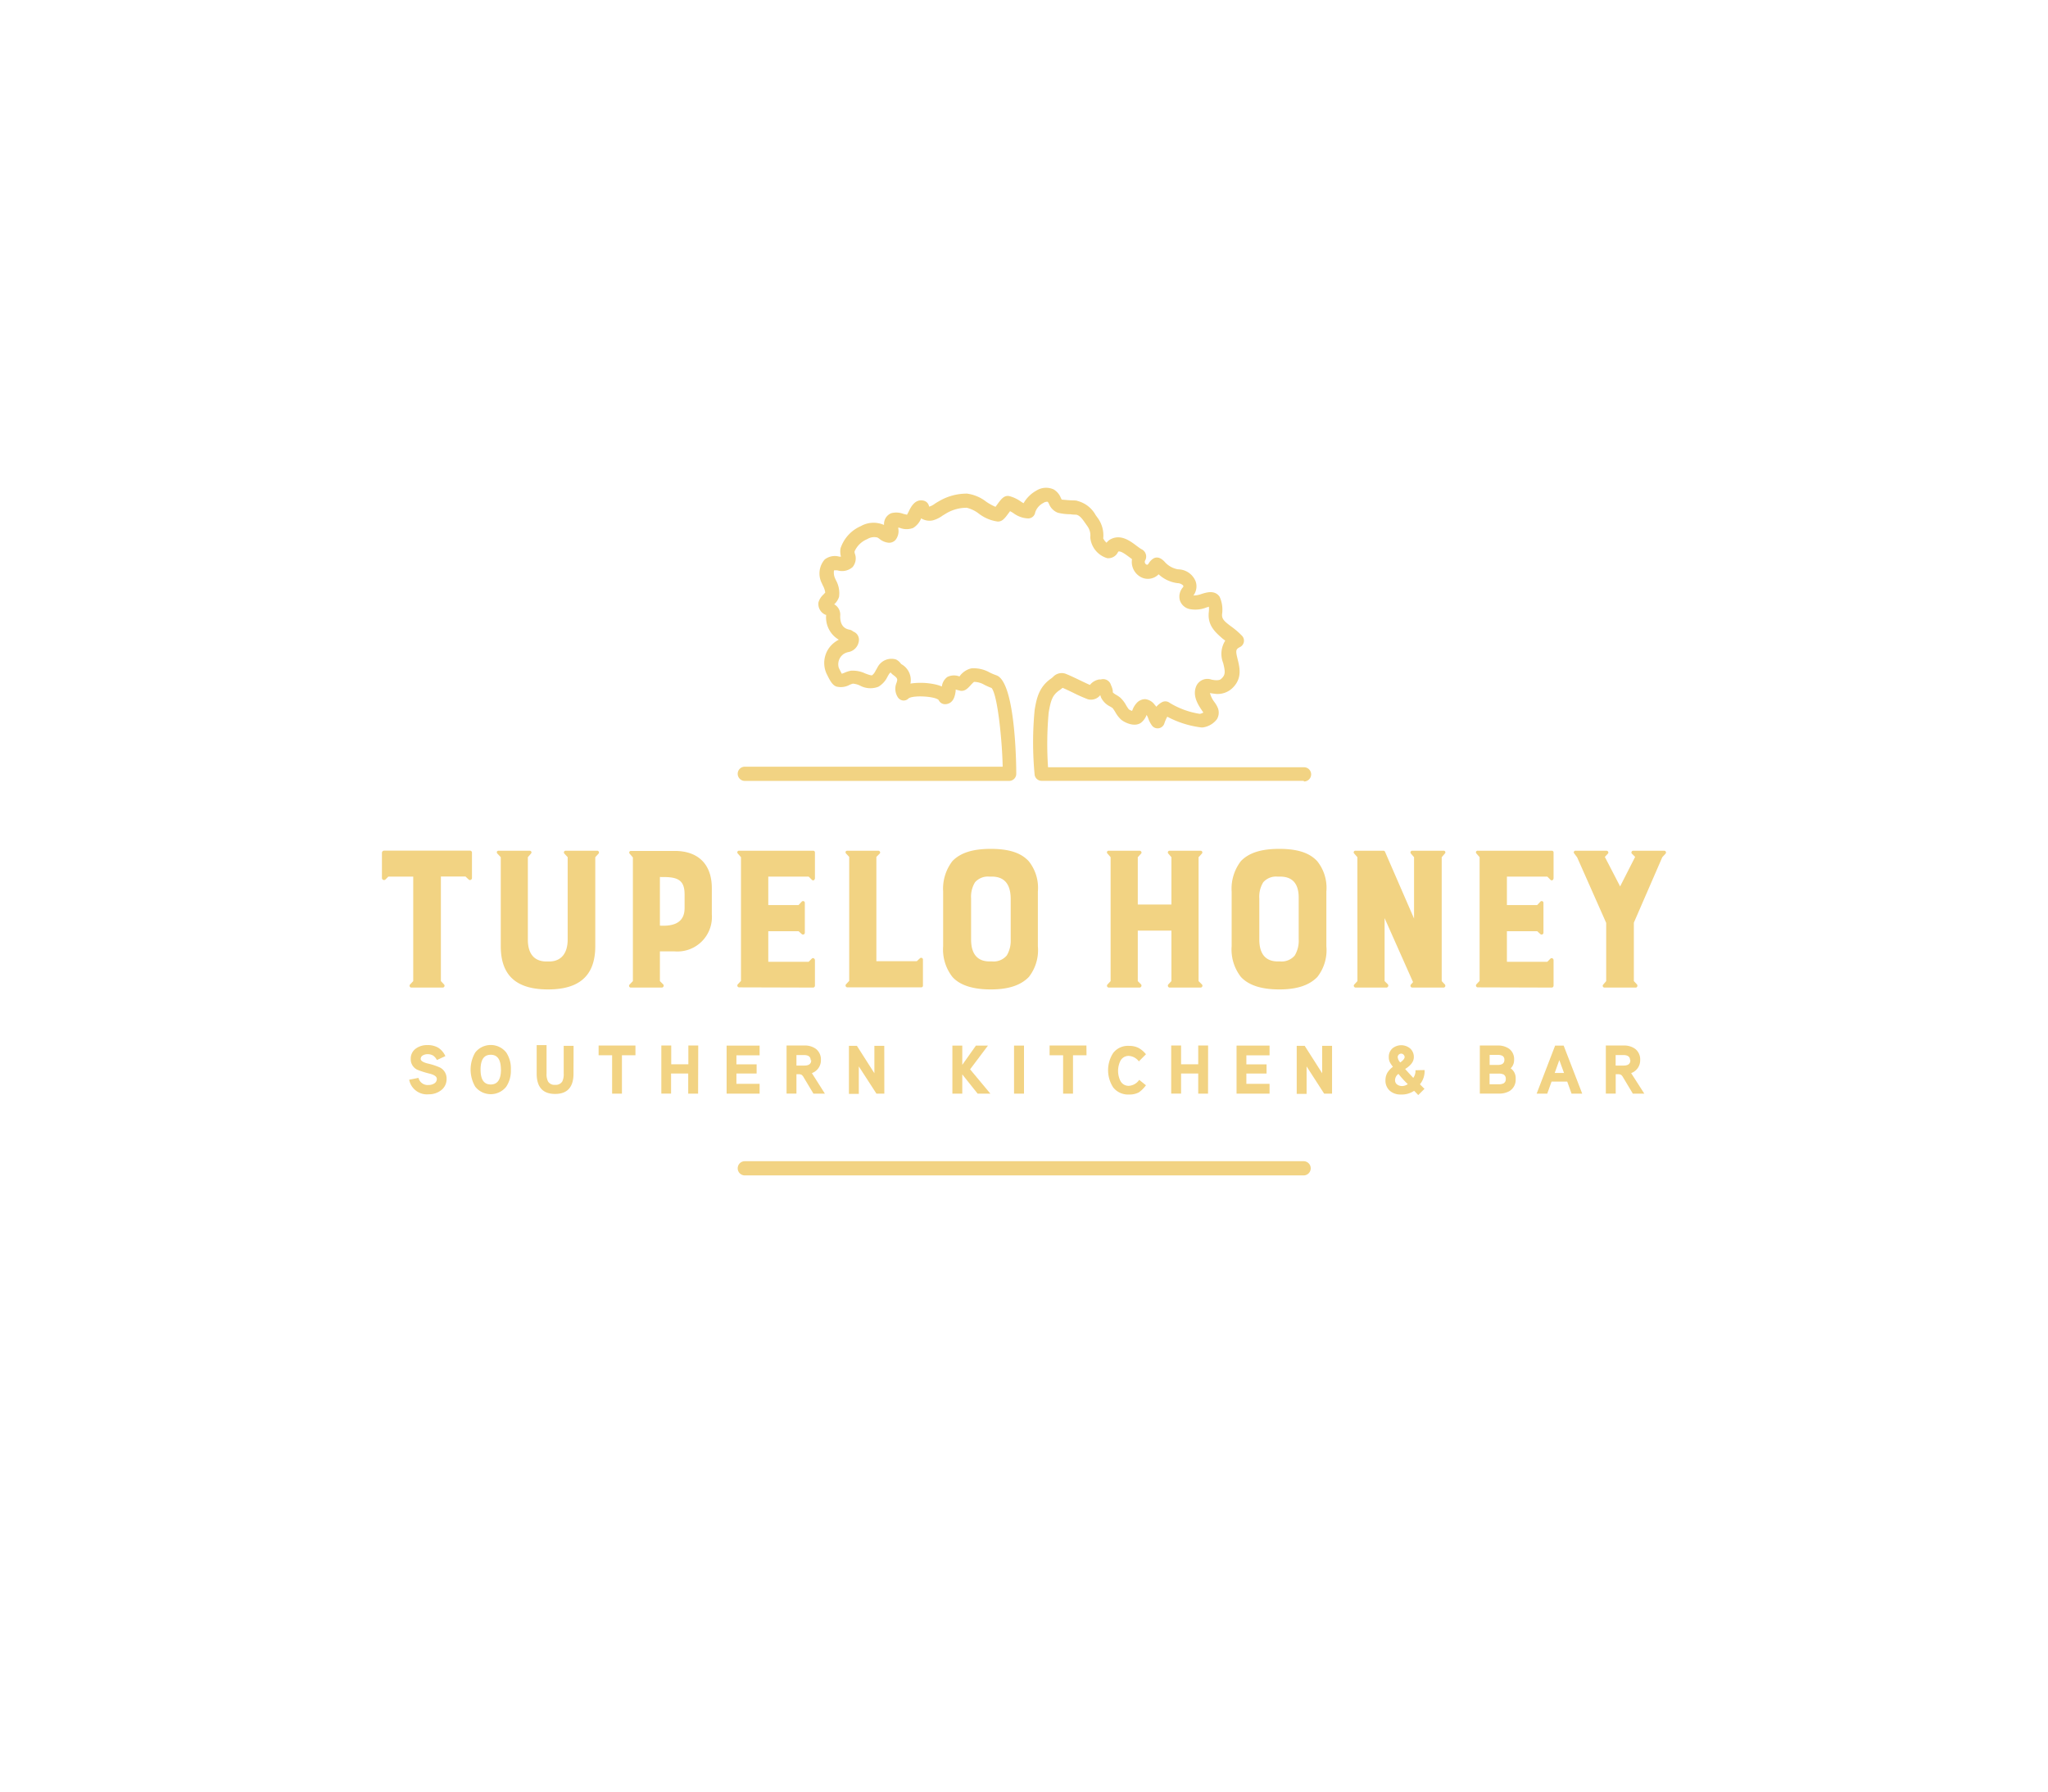 <svg id="Layer_1" data-name="Layer 1" xmlns="http://www.w3.org/2000/svg" viewBox="0 0 288 252"><defs><style>.cls-1{fill:#f2d383;}</style></defs><title>H-Yellow-lockup</title><path class="cls-1" d="M104.74,165.33a1,1,0,1,1,0-2h78.58a1,1,0,1,1,0,2Z"/><path class="cls-1" d="M62.8,151.75a1.94,1.94,0,0,1-.78,1.61,2.78,2.78,0,0,1-1.75.56,2.54,2.54,0,0,1-2.73-2.05l1.31-.26a1.32,1.32,0,0,0,1.42,1,1.43,1.43,0,0,0,.77-.2.74.74,0,0,0,.39-.65q0-.47-.95-.73a13.12,13.12,0,0,1-1.77-.55,1.63,1.63,0,0,1-.95-1.54,1.72,1.72,0,0,1,.73-1.46,2.64,2.64,0,0,1,1.61-.48,2.89,2.89,0,0,1,1.53.37,2.74,2.74,0,0,1,1,1.18l-1.19.55a1.67,1.67,0,0,0-.54-.63,1.48,1.48,0,0,0-.79-.19,1.27,1.27,0,0,0-.61.15.57.57,0,0,0-.34.51q0,.39.95.64a8.94,8.94,0,0,1,1.77.58A1.72,1.72,0,0,1,62.8,151.75Z"/><path class="cls-1" d="M71.84,150.45a4.05,4.05,0,0,1-.65,2.4,2.78,2.78,0,0,1-4.36,0,4.77,4.77,0,0,1,0-4.81,2.78,2.78,0,0,1,4.36,0A4.05,4.05,0,0,1,71.84,150.45Zm-1.4,0q0-2.09-1.43-2.09t-1.43,2.09q0,2.09,1.43,2.09T70.45,150.45Z"/><path class="cls-1" d="M80.65,151q0,2.87-2.59,2.87T75.47,151v-4h1.39V151a2.27,2.27,0,0,0,.21,1.12,1.05,1.05,0,0,0,1,.47,1.07,1.07,0,0,0,1-.47,2.32,2.32,0,0,0,.2-1.13v-3.89h1.39Z"/><path class="cls-1" d="M89.36,148.43h-1.9v5.4H86.08v-5.4h-1.9v-1.37h5.18Z"/><path class="cls-1" d="M98.17,153.83H96.78V151H94.37v2.82H93v-6.76h1.39v2.64h2.41v-2.64h1.39Z"/><path class="cls-1" d="M106.82,153.83h-4.64v-6.76h4.64v1.37h-3.26v1.27h2.84V151h-2.84v1.45h3.26Z"/><path class="cls-1" d="M116,153.83h-1.61l-1.36-2.27a1.2,1.2,0,0,0-.29-.37.76.76,0,0,0-.42-.09H112v2.72h-1.39v-6.76h2.48a2.6,2.6,0,0,1,1.67.49,1.88,1.88,0,0,1,.68,1.56,1.91,1.91,0,0,1-1.27,1.83Zm-2-4.7q0-.73-.95-.73H112v1.48h1.12Q114.08,149.88,114.08,149.13Z"/><path class="cls-1" d="M124.36,153.83h-1.11L120.77,150v3.86h-1.39v-6.76h1.12l2.46,3.86v-3.86h1.39Z"/><path class="cls-1" d="M139.27,153.83h-1.79l-2.16-2.71v2.71h-1.39v-6.76h1.39v2.71l1.92-2.71h1.69l-2.51,3.34Z"/><path class="cls-1" d="M144,153.83H142.6v-6.76H144Z"/><path class="cls-1" d="M152.79,148.43h-1.9v5.4h-1.39v-5.4h-1.9v-1.37h5.18Z"/><path class="cls-1" d="M161.15,152.65a4.29,4.29,0,0,1-1,1,2.78,2.78,0,0,1-1.38.3,2.65,2.65,0,0,1-2.23-1,4.45,4.45,0,0,1,0-4.84,2.61,2.61,0,0,1,2.22-1,2.9,2.9,0,0,1,1.33.28,3.43,3.43,0,0,1,1.06.9l-1,1a1.91,1.91,0,0,0-1.4-.77,1.29,1.29,0,0,0-1.19.69,3.2,3.2,0,0,0,0,2.83,1.29,1.29,0,0,0,1.19.69,1.9,1.9,0,0,0,1.45-.84Z"/><path class="cls-1" d="M169.88,153.83H168.5V151h-2.41v2.82H164.7v-6.76h1.39v2.64h2.41v-2.64h1.39Z"/><path class="cls-1" d="M178.53,153.83h-4.64v-6.76h4.64v1.37h-3.26v1.27h2.84V151h-2.84v1.45h3.26Z"/><path class="cls-1" d="M187.32,153.83h-1.11L183.74,150v3.86h-1.39v-6.76h1.12l2.46,3.86v-3.86h1.39Z"/><path class="cls-1" d="M200.33,150.51a2.88,2.88,0,0,1-.65,2q.4.42.64.64l-.88.88q-.35-.38-.58-.6a3.09,3.09,0,0,1-1.88.52,2.25,2.25,0,0,1-1.53-.52,1.89,1.89,0,0,1-.62-1.47,2.11,2.11,0,0,1,.28-1.09,3.12,3.12,0,0,1,.77-.82,4,4,0,0,1-.42-.62,1.56,1.56,0,0,1-.16-.73,1.58,1.58,0,0,1,.49-1.22,1.95,1.95,0,0,1,2.52,0,1.58,1.58,0,0,1,.51,1.22q0,.91-1.22,1.66.22.26,1.14,1.25a1.64,1.64,0,0,0,.31-1.07Zm-2.34,2a12.77,12.77,0,0,1-1.33-1.46,1.1,1.1,0,0,0-.48.86.73.73,0,0,0,.29.63,1.15,1.15,0,0,0,.71.22A1.48,1.48,0,0,0,198,152.47Zm-.46-3.81a.5.5,0,0,0-.15-.35.45.45,0,0,0-.34-.15.5.5,0,0,0-.49.49,1.28,1.28,0,0,0,.36.75Q197.53,149,197.53,148.66Z"/><path class="cls-1" d="M213.14,151.76a1.86,1.86,0,0,1-.89,1.72,2.93,2.93,0,0,1-1.52.34h-2.63v-6.76h2.48a2.67,2.67,0,0,1,1.66.47,1.8,1.8,0,0,1,.68,1.53,1.62,1.62,0,0,1-.48,1.21A1.66,1.66,0,0,1,213.14,151.76Zm-1.59-2.69a.59.59,0,0,0-.29-.57,1.42,1.42,0,0,0-.67-.12h-1.11v1.41h1.11a1.36,1.36,0,0,0,.67-.13A.63.63,0,0,0,211.55,149.07Zm.2,2.7a.67.67,0,0,0-.31-.64,1.68,1.68,0,0,0-.72-.12h-1.25v1.5h1.25a1.53,1.53,0,0,0,.72-.13A.64.64,0,0,0,211.75,151.77Z"/><path class="cls-1" d="M222.5,153.83H221l-.61-1.7h-2.2l-.61,1.7h-1.49l2.6-6.76h1.2Zm-2.56-2.91-.66-1.81-.65,1.81Z"/><path class="cls-1" d="M231.23,153.83h-1.61l-1.36-2.27a1.2,1.2,0,0,0-.29-.37.76.76,0,0,0-.42-.09h-.34v2.72h-1.39v-6.76h2.48a2.6,2.6,0,0,1,1.67.49,1.88,1.88,0,0,1,.68,1.56,1.91,1.91,0,0,1-1.27,1.83Zm-2-4.7q0-.73-.95-.73H227.2v1.48h1.12Q229.27,149.88,229.27,149.13Z"/><path class="cls-1" d="M54.18,123.73a.3.3,0,0,1-.47-.22v-3.57a.31.31,0,0,1,.29-.29H66.08a.27.27,0,0,1,.29.29v3.57c0,.22-.29.36-.44.22l-.47-.44H62V138l.44.47a.26.26,0,0,1-.18.44H57.85a.26.26,0,0,1-.18-.44l.44-.47V123.3H54.61Z"/><path class="cls-1" d="M69.94,120.06c-.15-.18-.07-.4.18-.4h4.33c.29,0,.36.25.22.4l-.44.51v11.58c0,2.55,1.42,3.09,2.62,3.09h.36c1.78,0,2.62-1.24,2.62-3.09V120.57l-.47-.51a.24.24,0,0,1,.18-.4H84a.25.25,0,0,1,.18.4l-.47.51v12.52c0,4.19-2.29,6.08-6.63,6.08-4.11,0-6.66-1.64-6.66-6.08V120.57Z"/><path class="cls-1" d="M92.8,138l.47.47a.27.27,0,0,1-.22.44H88.73a.25.25,0,0,1-.18-.44L89,138v-17.4l-.44-.51a.23.23,0,0,1,.18-.4h6.15c3.24,0,5.21,1.82,5.21,5.24v3.68a4.85,4.85,0,0,1-5.21,5.21H92.8Zm.47-7.79c1.6,0,3-.51,3-2.48v-1.93c0-2-.95-2.44-3-2.44H92.8v6.84Z"/><path class="cls-1" d="M103.94,138.88a.26.26,0,0,1-.18-.44l.44-.47v-17.4l-.44-.51a.23.23,0,0,1,.18-.4h10.41a.24.24,0,0,1,.25.22v3.64c0,.22-.22.44-.44.22l-.44-.44h-5.68v4h4.26l.44-.47a.25.25,0,0,1,.44.18v4.19a.26.26,0,0,1-.44.18l-.44-.4h-4.26v4.3h5.68l.44-.44c.18-.18.44,0,.44.22v3.6a.27.27,0,0,1-.25.25Z"/><path class="cls-1" d="M129.39,134.77a.25.25,0,0,1,.4.22v3.64a.24.24,0,0,1-.22.25H119.16a.26.26,0,0,1-.18-.44l.44-.47V120.53l-.44-.47c-.15-.18-.07-.4.18-.4h4.33c.25,0,.36.25.22.4l-.47.47V135.2h5.68Z"/><path class="cls-1" d="M133.94,137.42a6.28,6.28,0,0,1-1.31-4.33v-7.68a6.37,6.37,0,0,1,1.31-4.3c1.13-1.16,2.84-1.71,5.39-1.71s4.26.55,5.35,1.75a6,6,0,0,1,1.27,4.26v7.68a6.11,6.11,0,0,1-1.27,4.33c-1.13,1.16-2.84,1.75-5.35,1.75S135,138.59,133.94,137.42Zm5.53-14.12h-.36a2.41,2.41,0,0,0-2,.8,3.9,3.9,0,0,0-.55,2.29v5.75c0,2.55,1.38,3.09,2.58,3.09h.36a2.41,2.41,0,0,0,2.08-.84,4.06,4.06,0,0,0,.55-2.26v-5.75C142.1,123.81,140.71,123.3,139.47,123.3Z"/><path class="cls-1" d="M156.18,120.57l-.44-.51a.23.23,0,0,1,.18-.4h4.33c.22,0,.36.25.22.4l-.47.51v6.66h4.73v-6.66l-.44-.51a.24.24,0,0,1,.18-.4h4.37a.24.24,0,0,1,.18.4l-.47.51V138l.47.47a.26.26,0,0,1-.18.44h-4.37a.27.27,0,0,1-.18-.44l.44-.47v-7.1H160V138l.47.47a.28.28,0,0,1-.22.44h-4.33a.26.26,0,0,1-.18-.44l.44-.47Z"/><path class="cls-1" d="M174.51,137.42a6.28,6.28,0,0,1-1.31-4.33v-7.68a6.37,6.37,0,0,1,1.31-4.3c1.13-1.16,2.84-1.71,5.39-1.71s4.26.55,5.35,1.75a6,6,0,0,1,1.27,4.26v7.68a6.11,6.11,0,0,1-1.27,4.33c-1.13,1.16-2.84,1.75-5.35,1.75S175.6,138.59,174.51,137.42ZM180,123.3h-.36a2.41,2.41,0,0,0-2,.8,3.9,3.9,0,0,0-.55,2.29v5.75c0,2.55,1.38,3.09,2.58,3.09H180a2.41,2.41,0,0,0,2.08-.84,4.06,4.06,0,0,0,.55-2.26v-5.75C182.67,123.81,181.28,123.3,180,123.3Z"/><path class="cls-1" d="M190.88,120.57l-.44-.51a.23.23,0,0,1,.18-.4h3.9a.24.24,0,0,1,.25.15l4.08,9.39v-8.63l-.44-.51a.24.24,0,0,1,.18-.4H203a.23.23,0,0,1,.18.4l-.44.51V138l.44.47a.26.26,0,0,1-.18.44H198.6a.26.26,0,0,1-.18-.44l.29-.33-4-9V138l.47.47a.28.28,0,0,1-.22.44h-4.33a.26.26,0,0,1-.18-.44l.44-.47Z"/><path class="cls-1" d="M207.81,138.88a.26.26,0,0,1-.18-.44l.44-.47v-17.4l-.44-.51a.23.23,0,0,1,.18-.4h10.41a.24.24,0,0,1,.25.22v3.64c0,.22-.22.44-.44.22l-.44-.44h-5.68v4h4.26l.44-.47a.25.25,0,0,1,.44.18v4.19a.26.26,0,0,1-.44.18l-.44-.4h-4.26v4.3h5.68l.44-.44c.18-.18.44,0,.44.22v3.6a.27.27,0,0,1-.25.25Z"/><path class="cls-1" d="M221.39,120.06a.23.23,0,0,1,.18-.4h4.33c.22,0,.36.25.22.4l-.44.47,2.15,4.15,2.11-4.15-.47-.47a.25.25,0,0,1,.18-.4h4.4a.25.25,0,0,1,.18.4l-.47.51-4,9.21V138l.44.47c.11.11.07.44-.18.44h-4.37a.25.25,0,0,1-.18-.44l.4-.47v-8.19l-4.08-9.21Z"/><path class="cls-1" d="M183.32,109.83H146.5a1,1,0,0,1-1-.82,47.71,47.71,0,0,1,0-9.18c.26-1.49.55-3.17,2.31-4.39a3.07,3.07,0,0,0,.3-.25,1.64,1.64,0,0,1,1.91-.35c.3.11.83.36,1.67.76.52.25,1.2.58,1.58.74l0,0a2.13,2.13,0,0,1,1.3-.77l.24,0a1.14,1.14,0,0,1,1.41.76l.08.19a2.72,2.72,0,0,1,.19.66,1.56,1.56,0,0,0,0,.21,1.82,1.82,0,0,0,.45.33,5.32,5.32,0,0,1,.58.39,4.18,4.18,0,0,1,.84,1.09,5.22,5.22,0,0,0,.38.57,1.55,1.55,0,0,0,.46.22l.08-.19a2.86,2.86,0,0,1,.57-.92,1.62,1.62,0,0,1,1.18-.54,1.9,1.9,0,0,1,1.34.78,3.35,3.35,0,0,1,.24.29,2.87,2.87,0,0,1,.79-.64,1,1,0,0,1,1.1.1,11.54,11.54,0,0,0,4.24,1.54,1.84,1.84,0,0,0,.48-.18c-.05-.09-.13-.2-.21-.32-.52-.78-1.39-2.08-.76-3.46a1.71,1.71,0,0,1,2.14-.85l.38.06c.74.07.88-.08,1.1-.31.48-.49.41-1,.14-2.09a3.46,3.46,0,0,1,.29-3.15l-.37-.28C171,89,169.73,88,170,86a3.73,3.73,0,0,0,0-.66l-.36.11a4.2,4.2,0,0,1-2.4.21,1.85,1.85,0,0,1-1.34-1.28,2,2,0,0,1,.49-1.82.32.32,0,0,0,0-.2,1.2,1.2,0,0,0-.83-.34,4.79,4.79,0,0,1-2.63-1.24,2.1,2.1,0,0,1-2.68.28,2.41,2.41,0,0,1-1.06-2.41l-.36-.27c-.68-.51-1.23-.89-1.56-.8l-.07.11a1.5,1.5,0,0,1-1.5.82,3.34,3.34,0,0,1-2.38-2.93,2.21,2.21,0,0,0-.4-1.56l-.3-.43c-.48-.69-.81-1.11-1.3-1.2-.16,0-.47,0-.8-.06a7.33,7.33,0,0,1-1.76-.21,2.19,2.19,0,0,1-1.24-1.23,1.07,1.07,0,0,0-.19-.31.89.89,0,0,0-.6.16,2.3,2.3,0,0,0-1.15,1.31,1,1,0,0,1-1,.87,3.67,3.67,0,0,1-2.05-.73,5.11,5.11,0,0,0-.49-.29l-.2.27c-.54.73-.89,1.2-1.53,1.19a5.58,5.58,0,0,1-2.67-1.12,4.55,4.55,0,0,0-1.69-.82,5.62,5.62,0,0,0-3,.86c-.14.08-.27.17-.41.25a4.05,4.05,0,0,1-1.39.67,2.22,2.22,0,0,1-1.61-.29,2.8,2.8,0,0,1-1.13,1.35,2.58,2.58,0,0,1-1.84,0l-.25-.06v.12a2,2,0,0,1-.36,1.59,1.21,1.21,0,0,1-1,.43,2.41,2.41,0,0,1-1.33-.58l-.23-.15a1.85,1.85,0,0,0-1.44.22,3.31,3.31,0,0,0-1.79,1.74s0,.22.06.34a1.91,1.91,0,0,1-.34,1.86,2.24,2.24,0,0,1-2.11.46,2.22,2.22,0,0,0-.5,0,2,2,0,0,0,.13,1.07l.13.29a3.74,3.74,0,0,1,.45,2.36,2.37,2.37,0,0,1-.68,1.05,1.66,1.66,0,0,1,.85,1.5c-.11,1.89,1.1,2,1.23,2.06a1,1,0,0,1,.59.27,1.22,1.22,0,0,1,.81,1.11,1.81,1.81,0,0,1-1.55,1.79,2.06,2.06,0,0,0-.54.22,1.75,1.75,0,0,0-.74,2l.14.28c.06.12.18.35.28.54l.37-.14a3.93,3.93,0,0,1,.91-.29,4.09,4.09,0,0,1,2,.38c.34.13.86.33,1,.25a1.88,1.88,0,0,0,.48-.65l.23-.39A2.2,2.2,0,0,1,126,92.76a1.81,1.81,0,0,1,.67.57l.07.08a2.55,2.55,0,0,1,1.29,2.74,9.66,9.66,0,0,1,3.55.13,5.44,5.44,0,0,1,.87.28,1.94,1.94,0,0,1,.77-1.34,2.11,2.11,0,0,1,1.73-.06l0-.05a2.85,2.85,0,0,1,1.64-1.1,4.55,4.55,0,0,1,2.6.59,8,8,0,0,0,.91.38c2.83.93,2.82,13.78,2.81,13.91a1,1,0,0,1-1,.95H104.74a1,1,0,1,1,0-2H141c-.05-3.33-.69-10.08-1.56-11.07a10.43,10.43,0,0,1-1-.44,2.93,2.93,0,0,0-1.47-.42,4.22,4.22,0,0,0-.49.49c-.39.42-.79.86-1.43.76l-.32-.08-.34-.09,0,.21c-.08.56-.24,1.74-1.4,1.85a1,1,0,0,1-1-.6c-.58-.53-3.6-.69-4.23-.21a.94.94,0,0,1-.77.29,1,1,0,0,1-.71-.42,2.19,2.19,0,0,1-.2-2.08c.15-.49.19-.61-.48-1.1a1.91,1.91,0,0,1-.36-.35,1.12,1.12,0,0,0-.25.28l-.18.31a3.22,3.22,0,0,1-1.3,1.43,3.09,3.09,0,0,1-2.58-.17,2.77,2.77,0,0,0-1-.27,3.89,3.89,0,0,0-.44.16,2.56,2.56,0,0,1-1.9.24c-.53-.21-.84-.77-1.25-1.59l-.1-.2a3.62,3.62,0,0,1,1.28-4.53,2.65,2.65,0,0,1,.44-.26,3.64,3.64,0,0,1-1.78-3.5l-.08,0a1.65,1.65,0,0,1-1-1.77,2.42,2.42,0,0,1,.71-1.1c.08-.09.17-.18.24-.26a2.85,2.85,0,0,0-.34-1l-.15-.33a3,3,0,0,1,.41-3.32,2.31,2.31,0,0,1,2.07-.4l.22,0v0a2.71,2.71,0,0,1-.06-1.17A5.18,5.18,0,0,1,121.06,74a3.61,3.61,0,0,1,3.18-.19l.08,0a1.63,1.63,0,0,1,1-1.62,2.75,2.75,0,0,1,1.72.09l.51.12c.07-.12.19-.36.27-.52.28-.57.88-1.77,2.1-1.45a1,1,0,0,1,.73.82h.07a2.54,2.54,0,0,0,.73-.39c.18-.12.35-.23.54-.33a7.7,7.7,0,0,1,4-1.1,5.58,5.58,0,0,1,2.67,1.12,7.56,7.56,0,0,0,1.33.74l.23-.31c.57-.78,1-1.39,1.79-1.18a5,5,0,0,1,1.54.74c.15.1.27.18.39.24A4.7,4.7,0,0,1,145.75,69a2.56,2.56,0,0,1,2.42-.16,2.4,2.4,0,0,1,1,1.17,1.71,1.71,0,0,0,.15.27c.15,0,.83.07,1.2.09s.85,0,1,.09a4.08,4.08,0,0,1,2.56,2l.27.37a4.15,4.15,0,0,1,.79,2.9,1.93,1.93,0,0,0,.47.61,1.71,1.71,0,0,1,.53-.47c1.45-.79,2.77.2,3.73.93l.47.34.14.09a1.14,1.14,0,0,1,.53,1.65.44.44,0,0,0,.14.49c.17.11.22.06.3,0l.08-.12a2.08,2.08,0,0,1,.63-.67c.73-.45,1.34.16,1.6.42a3.21,3.21,0,0,0,1.9,1.08,2.69,2.69,0,0,1,2.47,1.68,2.12,2.12,0,0,1-.31,2,3.36,3.36,0,0,0,1.16-.22c.74-.23,1.86-.57,2.53.4a4.38,4.38,0,0,1,.36,2.32c-.11.76.22,1.08,1.28,1.87a10.64,10.64,0,0,1,1.44,1.23A1,1,0,0,1,174.4,91c-.63.31-.67.49-.35,1.75.27,1.1.65,2.6-.63,3.92a3,3,0,0,1-2.69.9,5.4,5.4,0,0,1-.58-.09h0a3.57,3.57,0,0,0,.65,1.3,3.77,3.77,0,0,1,.48.85,1.8,1.8,0,0,1-.15,1.53,3,3,0,0,1-2,1.16h-.19a13.63,13.63,0,0,1-4.79-1.51,5.18,5.18,0,0,0-.43,1,1,1,0,0,1-1.69.29,3.76,3.76,0,0,1-.56-1.06,2.17,2.17,0,0,0-.23-.48,2.43,2.43,0,0,1-.83,1.13c-.94.61-2.3-.08-2.78-.49a4.36,4.36,0,0,1-.77-1,5.05,5.05,0,0,0-.4-.6,3.57,3.57,0,0,0-.36-.23,2.77,2.77,0,0,1-1.24-1.21,2.25,2.25,0,0,1-.13-.39,1.67,1.67,0,0,1-1.74.59,20.83,20.83,0,0,1-2.09-.93c-.59-.28-1.25-.6-1.48-.68a4.91,4.91,0,0,1-.45.35c-1,.68-1.21,1.47-1.5,3.12a49.28,49.28,0,0,0-.09,7.7h36a1,1,0,1,1,0,2ZM131.94,98.42h0Zm-13.83-3.67ZM120,88.87h0ZM169.94,85ZM125.07,74.35Z"/></svg>